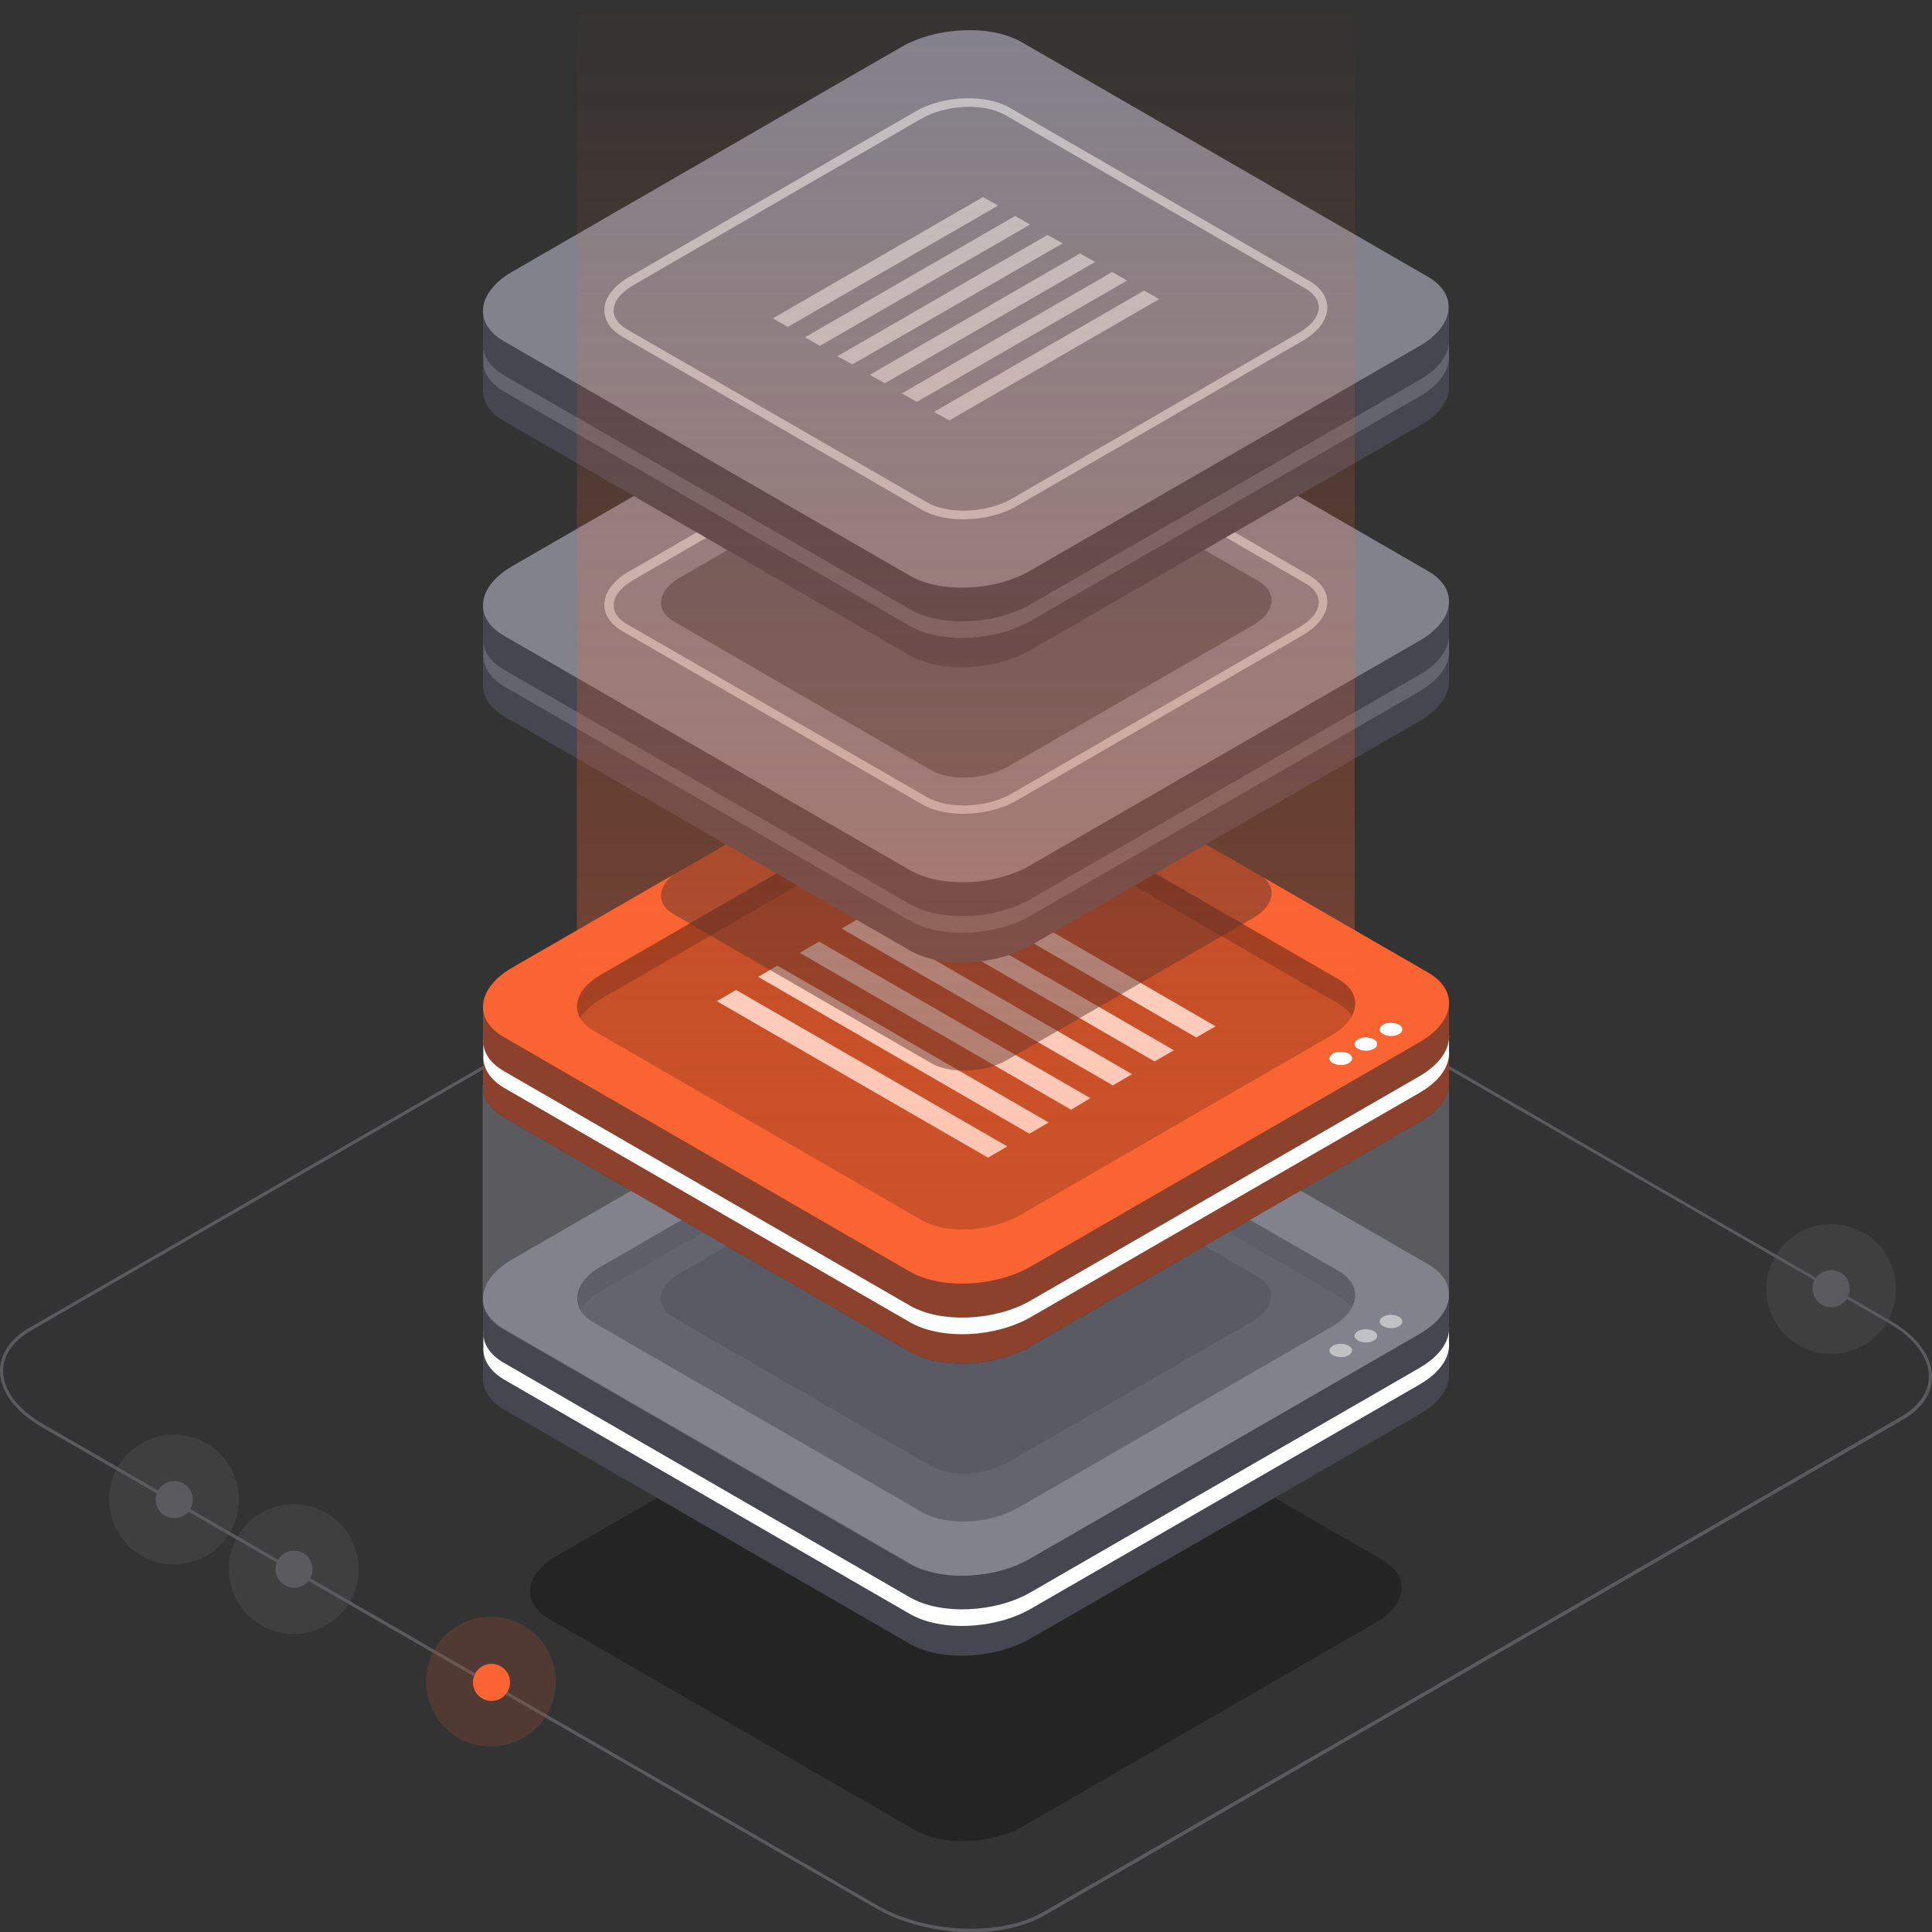<?xml version="1.0" encoding="utf-8"?>
<!-- Generator: Adobe Illustrator 27.3.1, SVG Export Plug-In . SVG Version: 6.00 Build 0)  -->
<svg version="1.1" id="Layer_1" xmlns="http://www.w3.org/2000/svg" xmlns:xlink="http://www.w3.org/1999/xlink" x="0px" y="0px"
	 viewBox="0 0 500 500" style="enable-background:new 0 0 500 500;" xml:space="preserve">
<rect x="0" y="0" width="500" height="500" fill="#333333" stroke="none"/>
<style type="text/css">
	.st0{opacity:0.5;}
	.st1{fill:#82828C;}
	.st2{opacity:0.3;}
	.st3{opacity:0.3;fill:#82828C;enable-background:new    ;}
	.st4{opacity:0.3;fill:#FA6432;enable-background:new    ;}
	.st5{opacity:0.3;fill:#000005;enable-background:new    ;}
	.st6{fill:#464650;}
	.st7{opacity:0.3;fill:#1E1E28;enable-background:new    ;}
	.st8{fill:#FFFFFF;}
	.st9{opacity:0.5;fill:#1E1E28;enable-background:new    ;}
	.st10{opacity:0.5;fill:#82828C;enable-background:new    ;}
	.st11{fill:#1E1E28;}
	.st12{opacity:0.5;fill:#FA6432;enable-background:new    ;}
	.st13{fill:#FA6432;}
	.st14{opacity:0.5;fill:#FFFFFF;enable-background:new    ;}
	.st15{opacity:0.2;fill:#FFFFFF;enable-background:new    ;}
	.st16{opacity:0.6;fill:#FFFFFF;enable-background:new    ;}
	.st17{opacity:0.4;fill:url(#SVGID_1_);enable-background:new    ;}
</style>
<g class="st0">
	<path class="st1" d="M226.6,493.8L10.8,369.3C3.9,365.3,0,360,0,354.8c0-4.4,2.7-8.4,7.7-11.2l222-128.2
		c11.2-6.5,30.8-5.7,43.7,1.8l215.8,124.6c6.9,4,10.8,9.2,10.8,14.5c0,4.4-2.7,8.4-7.7,11.2l-222,128.2c-5.1,2.9-11.9,4.4-19,4.4
		C242.7,500,233.6,497.9,226.6,493.8L226.6,493.8z M491.9,366.7c4.7-2.7,7.3-6.4,7.3-10.5c0-4.9-3.8-10-10.4-13.8L273,217.9
		c-12.7-7.3-31.9-8.1-42.9-1.8L8.1,344.3c-4.7,2.7-7.3,6.4-7.3,10.5c0,4.9,3.8,10,10.4,13.8L227,493.1c12.7,7.3,31.9,8.1,42.9,1.8
		L491.9,366.7L491.9,366.7z"/>
	<g class="st2">
		
			<ellipse transform="matrix(0.707 -0.707 0.707 0.707 -77.383 284.711)" class="st1" cx="305" cy="235.8" rx="16.8" ry="16.8"/>
	</g>
	<g>
		<circle class="st3" cx="473.9" cy="333.6" r="16.8"/>
		<path class="st1" d="M469.1,333.5c0,2.6,2.1,4.8,4.8,4.8s4.8-2.1,4.8-4.8s-2.1-4.8-4.8-4.8S469.1,330.9,469.1,333.5z"/>
	</g>
	
		<ellipse transform="matrix(0.755 -0.655 0.655 0.755 -254.179 189.8)" class="st4" cx="127.2" cy="435.4" rx="16.8" ry="16.8"/>
	<g>
		
			<ellipse transform="matrix(0.959 -0.283 0.283 0.959 -111.884 38.168)" class="st3" cx="76.1" cy="406.1" rx="16.8" ry="16.8"/>
		<circle class="st1" cx="76.1" cy="406.1" r="4.8"/>
	</g>
	<g>
		
			<ellipse transform="matrix(0.966 -0.258 0.258 0.966 -98.675 24.803)" class="st3" cx="45.1" cy="388.1" rx="16.8" ry="16.8"/>
		<path class="st1" d="M40.3,388.1c0,2.6,2.1,4.8,4.8,4.8s4.8-2.1,4.8-4.8s-2.1-4.8-4.8-4.8S40.3,385.5,40.3,388.1z"/>
	</g>
	<circle class="st1" cx="305" cy="235.8" r="4.8"/>
</g>
<g>
	<g>
		<g>
			<path class="st5" d="M236.9,473.7L142,418.9c-7.2-4.2-6.3-11.4,2-16.2l90.9-52.5c8.3-4.8,20.9-5.3,28.1-1.2l94.9,54.8
				c7.2,4.2,6.3,11.4-2,16.2L265,472.5C256.8,477.3,244.2,477.8,236.9,473.7L236.9,473.7z"/>
			<path class="st6" d="M375,355.2v-19.6h-50.6L264.5,301c-8-4.6-21.9-4-31.2,1.3l-57.6,33.3H125v20.7l0,0c-0.2,3.1,1.5,6.1,5.3,8.4
				l105.1,60.7c8,4.6,21.9,4,31.2-1.3L367.4,366C372.7,362.9,375.3,358.9,375,355.2L375,355.2z"/>
			<path class="st1" d="M235.5,404.6l-105.1-60.7c-8-4.6-7-12.7,2.2-18l100.7-58.1c9.2-5.3,23.2-5.9,31.2-1.3l105.1,60.7
				c8,4.6,7,12.7-2.2,18l-100.7,58.1C257.5,408.7,243.5,409.3,235.5,404.6z"/>
			<path class="st6" d="M238.4,391.2l-84.7-48.9c-6.4-3.7-5.6-10.2,1.8-14.5l81.1-46.8c7.4-4.3,18.7-4.8,25.1-1l84.7,48.9
				c6.4,3.7,5.6,10.2-1.8,14.5l-81.1,46.8C256,394.5,244.8,395,238.4,391.2L238.4,391.2z"/>
			<path class="st7" d="M155.4,334.2l81.1-46.8c7.4-4.3,18.7-4.8,25.1-1l84.7,48.9c1.6,0.9,2.7,2,3.5,3.2c1.9-3.4,0.8-7.1-3.5-9.5
				l-84.6-49c-6.4-3.7-17.7-3.2-25.1,1l-81.1,46.8c-5.6,3.2-7.4,7.7-5.2,11.3C151.2,337.4,152.9,335.6,155.4,334.2L155.4,334.2z"/>
			<path class="st8" d="M367.4,354l-100.7,58.1c-9.2,5.3-23.2,5.9-31.2,1.3l-105.1-60.7c-3.8-2.2-5.6-5.2-5.3-8.4l0,0v4.3l0,0
				c-0.2,3.1,1.5,6.1,5.3,8.4l105.1,60.7c8,4.6,21.9,4,31.2-1.3l100.7-58.1c5.3-3.1,7.9-7,7.6-10.8v-4.3
				C375.3,347,372.7,350.9,367.4,354z"/>
			<g>
				<path class="st8" d="M349.1,348.3c1.1,0.7,1.1,1.7,0,2.4s-3,0.7-4.2,0s-1.1-1.7,0-2.4S348,347.6,349.1,348.3z"/>
				<path class="st8" d="M355.6,344.5c1.1,0.7,1.1,1.7,0,2.4s-3,0.7-4.2,0s-1.1-1.7,0-2.4S354.4,343.9,355.6,344.5z"/>
				<path class="st8" d="M362.1,340.8c1.1,0.7,1.1,1.7,0,2.4s-3,0.7-4.2,0s-1.1-1.7,0-2.4S360.9,340.1,362.1,340.8z"/>
			</g>
		</g>
		<g>
			<path class="st9" d="M240.9,379.4L174.4,341c-5.1-2.9-4.4-8,1.4-11.4l63.6-36.7c5.8-3.4,14.6-3.7,19.7-0.8l66.5,38.4
				c5,2.9,4.4,8-1.4,11.4l-63.6,36.7C254.7,381.9,245.9,382.3,240.9,379.4L240.9,379.4z"/>
			<path class="st10" d="M375,335.6c0-0.4,0-0.7,0-1.1v-54.8l-87.1,0.4l-23.4-13.5c-8-4.6-21.9-4-31.2,1.3l-21.8,12.5l-86.6,0.4
				v54.8l0,0c-0.2,3.1,1.5,6.1,5.3,8.4l105.1,60.7c8,4.6,21.9,4,31.2-1.3l100.7-58.1C372.1,342.5,374.7,339,375,335.6L375,335.6
				L375,335.6z"/>
			<path class="st11" d="M375,279.7V260h-50.6l-59.9-34.6c-8-4.6-21.9-4-31.2,1.3L175.7,260H125v20.7l0,0c-0.2,3.1,1.5,6.1,5.3,8.4
				l105.1,60.7c8,4.6,21.9,4,31.2-1.3l100.7-58.1C372.7,287.3,375.3,283.4,375,279.7L375,279.7z"/>
			<path class="st12" d="M375,279.7V260h-50.6l-59.9-34.6c-8-4.6-21.9-4-31.2,1.3L175.7,260H125v20.7l0,0c-0.2,3.1,1.5,6.1,5.3,8.4
				l105.1,60.7c8,4.6,21.9,4,31.2-1.3l100.7-58.1C372.7,287.3,375.3,283.4,375,279.7L375,279.7z"/>
			<path class="st13" d="M235.5,329.1l-105.1-60.7c-8-4.6-7-12.7,2.2-18l100.7-58.1c9.2-5.3,23.2-5.9,31.2-1.3l105.1,60.7
				c8,4.6,7,12.7-2.2,18l-100.7,58.1C257.5,333.1,243.5,333.7,235.5,329.1z"/>
			<path class="st5" d="M238.4,315.7l-84.7-48.9c-6.4-3.7-5.6-10.2,1.8-14.5l81.1-46.8c7.4-4.3,18.7-4.8,25.1-1l84.7,48.9
				c6.4,3.7,5.6,10.2-1.8,14.5l-81.1,46.8C256,318.9,244.8,319.4,238.4,315.7L238.4,315.7z"/>
			<path class="st5" d="M155.4,258.6l81.1-46.8c7.4-4.3,18.7-4.8,25.1-1l84.7,48.9c1.6,0.9,2.7,2,3.5,3.2c1.9-3.4,0.8-7.1-3.5-9.5
				l-84.7-48.9c-6.4-3.7-17.7-3.2-25.1,1l-81.1,46.8c-5.6,3.2-7.4,7.7-5.2,11.3C151.2,261.8,152.9,260.1,155.4,258.6L155.4,258.6z"
				/>
			<path class="st8" d="M367.4,278.5l-100.7,58.1c-9.2,5.3-23.2,5.9-31.2,1.3l-105.1-60.7c-3.8-2.2-5.6-5.2-5.3-8.4l0,0v4.3l0,0
				c-0.2,3.1,1.5,6.1,5.3,8.4l105.1,60.7c8,4.6,21.9,4,31.2-1.3l100.7-58.1c5.3-3.1,7.9-7,7.6-10.8v-4.3
				C375.3,271.4,372.7,275.4,367.4,278.5z"/>
			<g>
				<path class="st8" d="M349.1,272.7c1.1,0.7,1.1,1.7,0,2.4s-3,0.7-4.2,0s-1.1-1.7,0-2.4S348,272.1,349.1,272.7z"/>
				<path class="st8" d="M355.6,269c1.1,0.7,1.1,1.7,0,2.4s-3,0.7-4.2,0s-1.1-1.7,0-2.4S354.4,268.3,355.6,269z"/>
				<path class="st8" d="M362.1,265.2c1.1,0.7,1.1,1.7,0,2.4s-3,0.7-4.2,0s-1.1-1.7,0-2.4S360.9,264.6,362.1,265.2z"/>
			</g>
			<path class="st8" d="M309.6,268.5l-70.2-40.6l5-2.9l70.2,40.6L309.6,268.5z M303.8,271.8l-70.2-40.6l-5,2.9l70.2,40.6
				L303.8,271.8L303.8,271.8z M293,278l-70.2-40.6l-5,2.9l70.2,40.6L293,278L293,278z M282.2,284.2L212,243.7l-5,2.9l70.2,40.6
				L282.2,284.2L282.2,284.2z M271.4,290.5l-70.2-40.6l-5,2.9l70.2,40.6L271.4,290.5L271.4,290.5z M260.7,296.7l-70.2-40.5l-5,2.9
				l70.2,40.5L260.7,296.7L260.7,296.7z"/>
		</g>
	</g>
	<g>
		<path class="st9" d="M240.9,275.1l-66.4-38.4c-5.1-2.9-4.4-8,1.4-11.4l63.6-36.7c5.8-3.4,14.6-3.7,19.7-0.8l66.5,38.4
			c5,2.9,4.4,8-1.4,11.4l-63.6,36.7C254.7,277.7,245.9,278,240.9,275.1L240.9,275.1z"/>
		<path class="st6" d="M375,175.8v-19.6h-50.6l-59.9-34.6c-8-4.6-21.9-4-31.2,1.3l-57.6,33.3H125v20.7l0,0c-0.2,3.1,1.5,6.1,5.3,8.4
			L235.5,246c8,4.6,21.9,4,31.2-1.3l100.7-58.1C372.7,183.5,375.3,179.5,375,175.8L375,175.8z"/>
		<path class="st1" d="M235.5,225.2l-105.1-60.7c-8-4.6-7-12.7,2.2-18l100.7-58.1c9.2-5.3,23.2-5.9,31.2-1.3l105.1,60.7
			c8,4.6,7,12.7-2.2,18l-100.7,58.1C257.5,229.3,243.5,229.8,235.5,225.2z"/>
		<path class="st10" d="M367.4,174.6l-100.7,58.1c-9.2,5.3-23.2,5.9-31.2,1.3l-105.1-60.7c-3.8-2.2-5.6-5.2-5.3-8.4l0,0v4.3l0,0
			c-0.2,3.1,1.5,6.1,5.3,8.4l105.1,60.7c8,4.6,21.9,4,31.2-1.3l100.7-58.1c5.3-3.1,7.9-7.1,7.6-10.8v-4.3
			C375.3,167.5,372.7,171.5,367.4,174.6z"/>
		<path class="st14" d="M249.3,210.6c-4,0-7.8-0.8-10.6-2.4L161,163.3c-2.9-1.7-4.6-4.1-4.6-6.8c0-3.1,2.3-6.2,6.2-8.5l74.4-43
			c7.1-4.1,18-4.6,24.2-1l77.8,45c2.9,1.7,4.5,4.1,4.5,6.8c0,3.1-2.3,6.2-6.2,8.5l-74.4,43C259,209.5,254,210.6,249.3,210.6
			L249.3,210.6z M239.9,206.3c5.6,3.2,15.4,2.8,21.9-0.9l74.4-43c3.2-1.9,5.1-4.2,5.1-6.6c0-1.8-1.2-3.5-3.4-4.8l-77.7-44.9
			c-5.6-3.2-15.4-2.8-21.9,1l-74.4,43c-3.2,1.9-5.1,4.2-5.1,6.6c0,1.8,1.2,3.5,3.4,4.8L239.9,206.3L239.9,206.3z"/>
		<g>
			<path class="st15" d="M241.6,161c2.2,1.3,2.2,3.3,0,4.6s-5.7,1.3-7.9,0s-2.2-3.3,0-4.6S239.4,159.7,241.6,161z"/>
			<path class="st16" d="M253.9,153.9c2.2,1.3,2.2,3.3,0,4.6c-2.2,1.3-5.7,1.3-7.9,0s-2.2-3.3,0-4.6
				C248.2,152.6,251.8,152.6,253.9,153.9z"/>
			<path class="st8" d="M266.3,146.8c2.2,1.3,2.2,3.3,0,4.6s-5.7,1.3-7.9,0c-2.2-1.3-2.2-3.3,0-4.6
				C260.5,145.5,264.1,145.5,266.3,146.8z"/>
		</g>
	</g>
	<g>
		<path class="st5" d="M240.9,199.3l-66.4-38.4c-5.1-2.9-4.4-8,1.4-11.4l63.6-36.7c5.8-3.4,14.6-3.7,19.7-0.8l66.5,38.4
			c5,2.9,4.4,8-1.4,11.4l-63.6,36.7C254.7,201.8,245.9,202.2,240.9,199.3L240.9,199.3z"/>
		<path class="st6" d="M375,99.6V79.9h-50.6l-59.9-34.6c-8-4.6-21.9-4-31.2,1.3l-57.6,33.3H125v20.7l0,0c-0.2,3.1,1.5,6.1,5.3,8.3
			l105.1,60.7c8,4.6,21.9,4,31.2-1.3l100.7-58.1C372.7,107.3,375.3,103.3,375,99.6L375,99.6z"/>
		<path class="st1" d="M235.5,149L130.4,88.3c-8-4.6-7-12.7,2.2-18l100.6-58.1c9.2-5.3,23.2-5.9,31.2-1.3l105.1,60.7
			c8,4.6,7,12.7-2.2,18l-100.7,58.1C257.5,153,243.5,153.6,235.5,149L235.5,149z"/>
		<path class="st10" d="M367.4,98.3l-100.7,58.1c-9.2,5.3-23.2,5.9-31.2,1.3L130.4,97.1c-3.8-2.2-5.6-5.2-5.3-8.3l0,0V93l0,0
			c-0.2,3.1,1.5,6.1,5.3,8.3L235.5,162c8,4.6,21.9,4,31.2-1.3l100.7-58.1c5.3-3.1,7.9-7.1,7.6-10.8v-4.3
			C375.3,91.3,372.7,95.3,367.4,98.3z"/>
		<path class="st14" d="M249.3,134.4c-4,0-7.8-0.8-10.6-2.4L161,87.1c-2.9-1.7-4.6-4.1-4.6-6.8c0-3.1,2.3-6.2,6.2-8.5l74.4-43
			c7.1-4.1,18-4.5,24.2-1l77.8,45c2.9,1.7,4.5,4.1,4.5,6.8c0,3.1-2.3,6.2-6.2,8.5l-74.4,43C259,133.3,254,134.4,249.3,134.4z
			 M239.9,130c5.6,3.2,15.4,2.8,21.9-0.9l74.4-43c3.2-1.9,5.1-4.2,5.1-6.6c0-1.8-1.2-3.5-3.4-4.8l-77.7-44.9
			c-5.6-3.2-15.4-2.8-21.9,1l-74.4,43c-3.2,1.9-5.1,4.2-5.1,6.6c0,1.8,1.2,3.5,3.4,4.8L239.9,130L239.9,130z"/>
		<path class="st14" d="M200,82.4L254.4,51l3.9,2.2l-54.4,31.4L200,82.4z M212.2,89.5l54.4-31.4l-3.9-2.2l-54.4,31.4L212.2,89.5z
			 M220.6,94.3L275,63l-3.9-2.2l-54.4,31.4L220.6,94.3z M229,99.2l54.4-31.4l-3.9-2.2L225.1,97L229,99.2z M237.3,104l54.4-31.4
			l-3.9-2.2l-54.4,31.4L237.3,104z M245.7,108.8L300,77.4l-3.9-2.2l-54.4,31.4L245.7,108.8z"/>
	</g>
</g>
<circle class="st13" cx="127.2" cy="435.4" r="4.8"/>
<linearGradient id="SVGID_1_" gradientUnits="userSpaceOnUse" x1="250.016" y1="318.189" x2="250.016" y2="-9.094947e-13">
	<stop  offset="0" style="stop-color:#FA6432"/>
	<stop  offset="1" style="stop-color:#FA6432;stop-opacity:0"/>
</linearGradient>
<path class="st17" d="M350.6,258.3V0H149.3v260.5c0,0.1,0,0.2,0,0.3l0,0l0,0c0.1,2.2,1.5,4.4,4.3,6l84.7,48.9
	c6.4,3.7,17.7,3.2,25.1-1l81.1-46.8C349.2,265.1,351.3,261.5,350.6,258.3L350.6,258.3z"/>
</svg>
